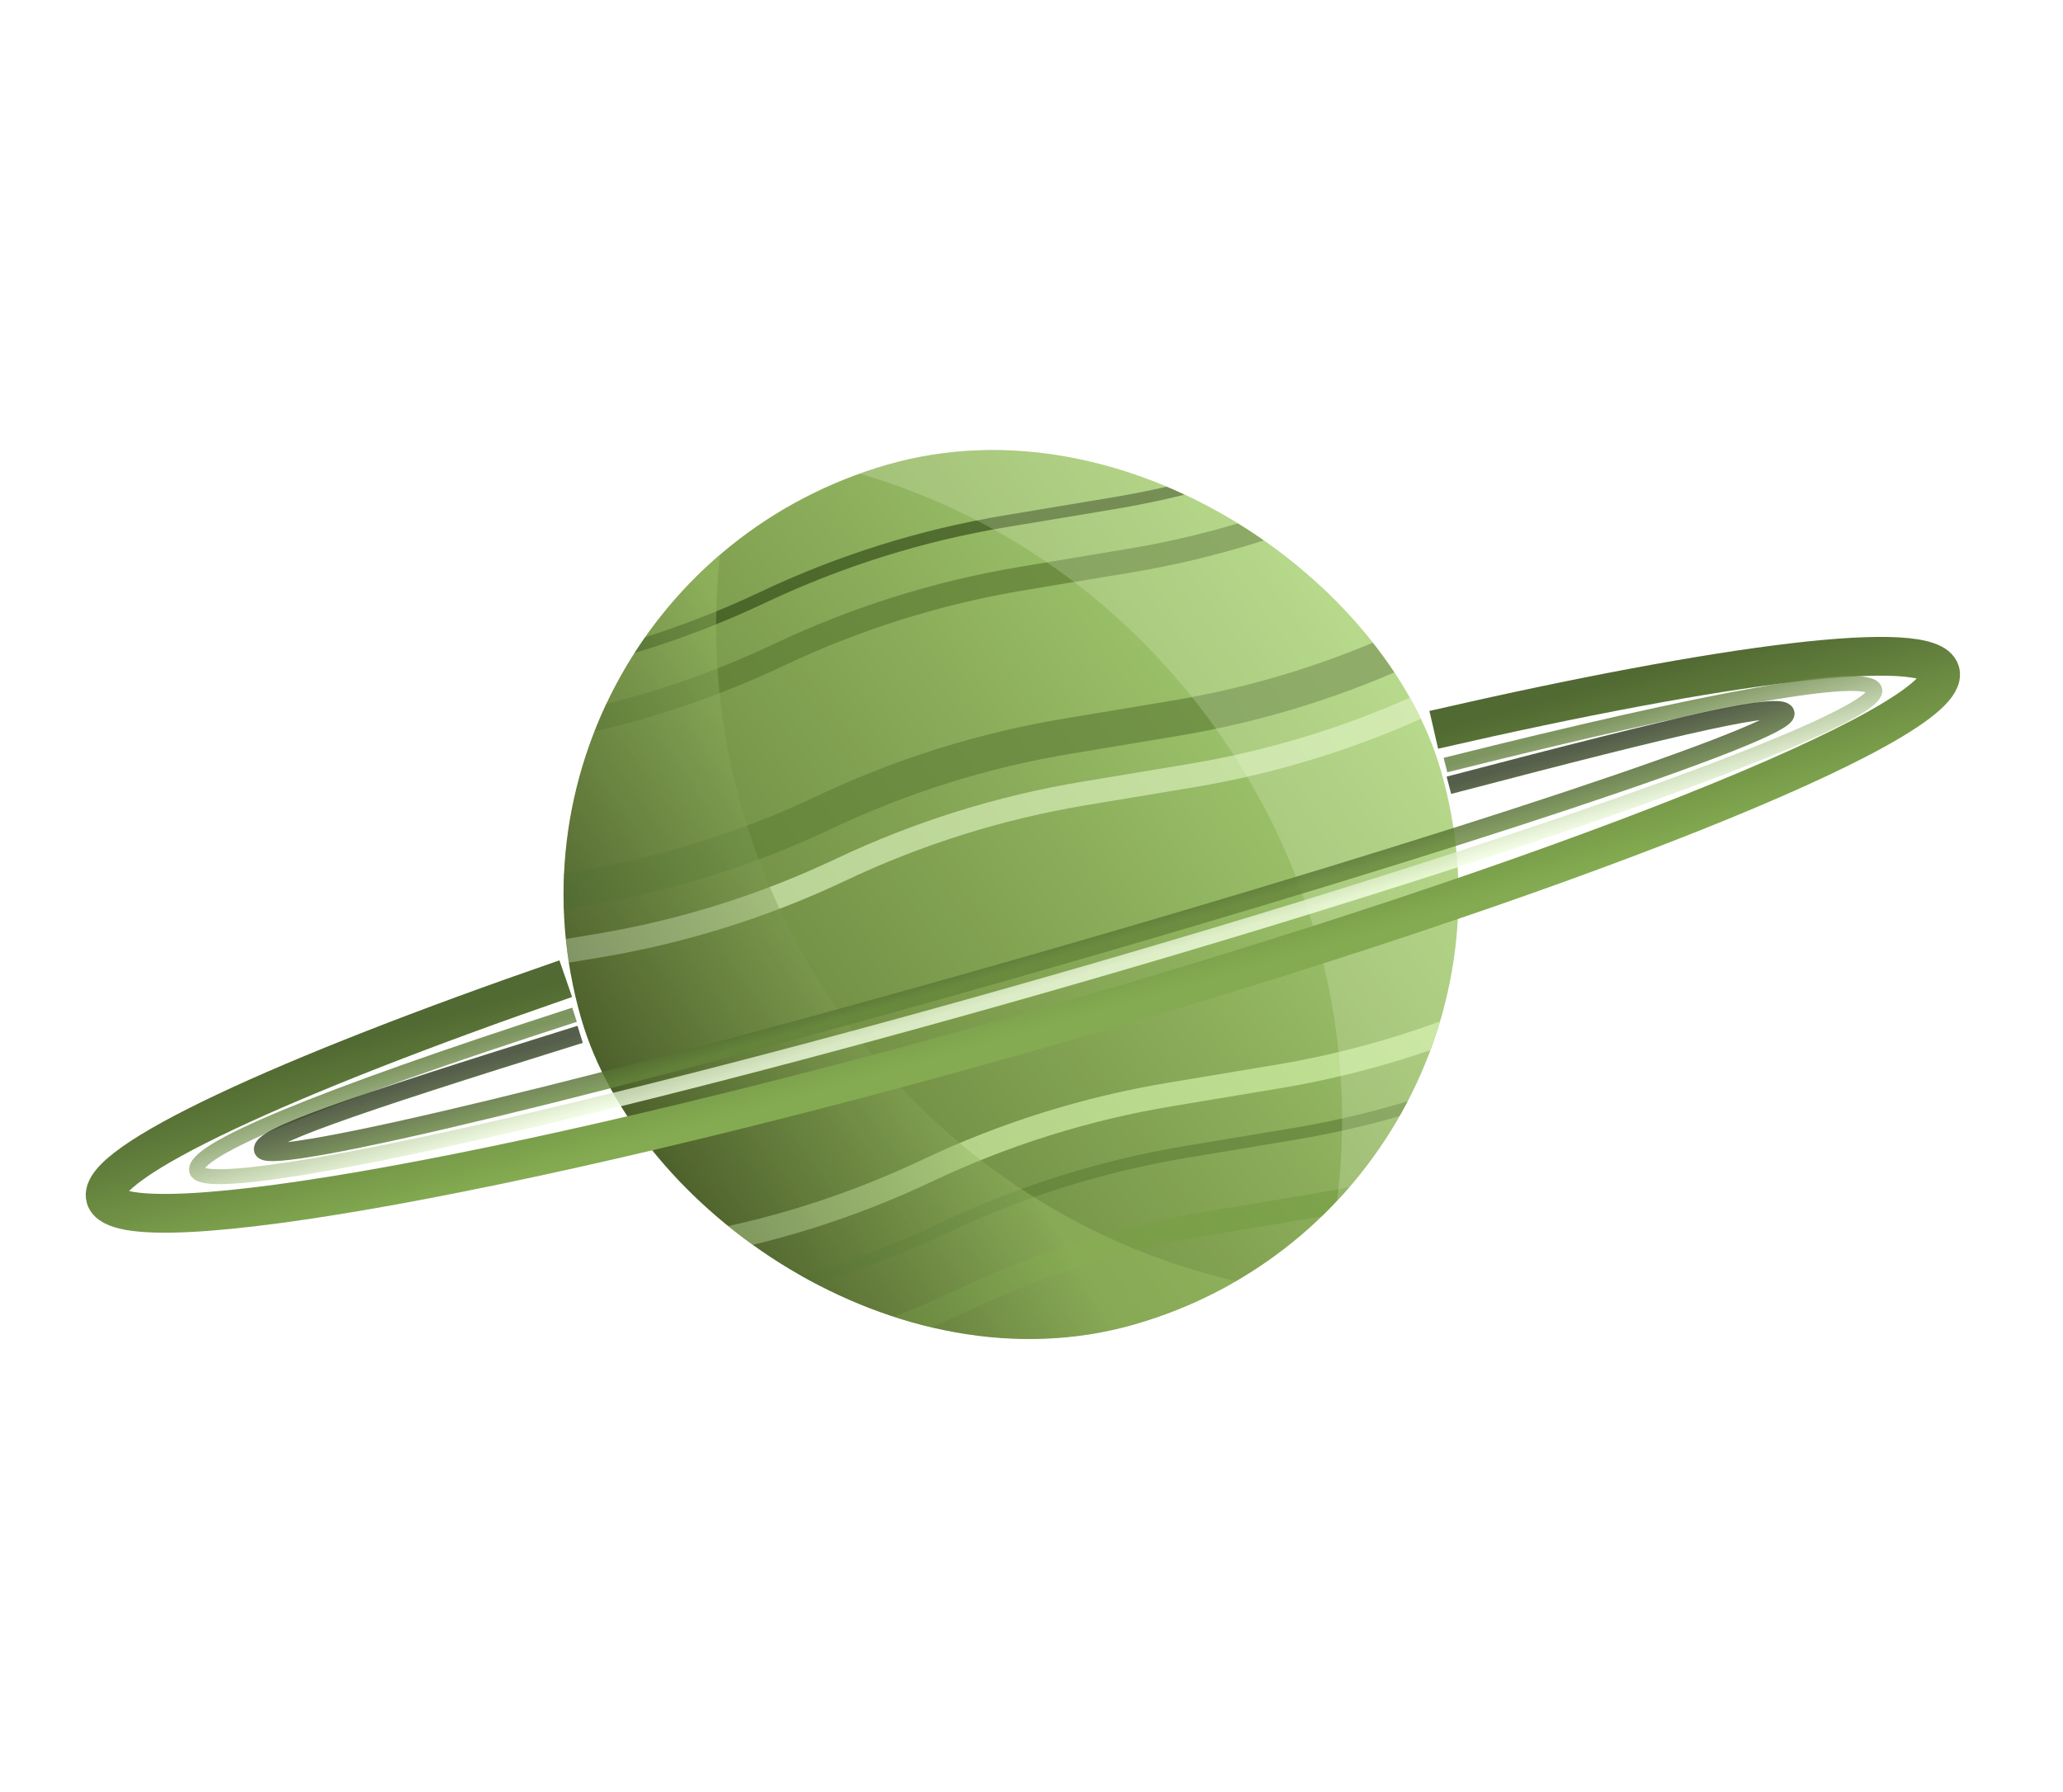<svg width="358" height="311" viewBox="0 0 358 311" fill="none" xmlns="http://www.w3.org/2000/svg">
<g filter="url(#filter0_d_112_2238)">
<g clip-path="url(#clip0_112_2238)">
<rect x="79.423" y="102.035" width="155.26" height="155.26" rx="77.63" transform="rotate(-16 79.423 102.035)" fill="url(#paint0_linear_112_2238)"/>
<g filter="url(#filter1_f_112_2238)">
<path opacity="0.7" d="M9.262 142.747L20.828 137.266C39.881 128.238 60.096 121.901 80.894 118.438L90.255 116.879C104.842 114.45 119.02 110.006 132.383 103.674C145.746 97.341 159.925 92.897 174.511 90.468L193.234 87.35C207.821 84.921 221.999 80.477 235.363 74.145C248.726 67.812 262.904 63.368 277.491 60.939L305.575 56.263C313.951 54.868 322.092 52.316 329.766 48.68C348.819 39.651 369.034 33.315 389.832 29.851L399.193 28.293C413.78 25.863 427.958 21.419 441.321 15.087C454.684 8.755 468.863 4.31 483.45 1.881L502.172 -1.236C516.759 -3.665 530.937 -8.11 544.301 -14.442C557.664 -20.774 571.842 -25.218 586.429 -27.647L627.138 -34.426" stroke="#374F1A" stroke-width="2.07"/>
<path opacity="0.7" d="M12.115 152.697L23.681 147.216C42.734 138.188 62.949 131.851 83.746 128.388L93.108 126.829C107.695 124.4 121.873 119.955 135.236 113.623C148.599 107.291 162.778 102.847 177.364 100.418L196.087 97.3C210.674 94.871 224.852 90.427 238.216 84.094C251.579 77.762 265.757 73.318 280.344 70.889L308.428 66.212C316.804 64.817 324.945 62.266 332.619 58.629C351.672 49.601 371.887 43.264 392.685 39.801L402.046 38.242C416.633 35.813 430.811 31.369 444.174 25.037C457.538 18.704 471.716 14.26 486.303 11.831L505.025 8.713C519.612 6.284 533.791 1.84 547.154 -4.492C560.517 -10.824 574.695 -15.269 589.282 -17.698L629.991 -24.477" stroke="#5D7D34" stroke-width="4.14"/>
<path opacity="0.7" d="M22.814 190.008L34.379 184.527C53.432 175.499 73.648 169.162 94.445 165.699L103.807 164.14C118.393 161.711 132.572 157.267 145.935 150.935C159.298 144.602 173.476 140.158 188.063 137.729L206.786 134.611C221.373 132.182 235.551 127.738 248.914 121.406C262.278 115.074 276.456 110.629 291.043 108.2L319.127 103.524C327.503 102.129 335.644 99.577 343.317 95.941C362.371 86.912 382.586 80.576 403.383 77.112L412.745 75.554C427.331 73.125 441.51 68.68 454.873 62.348C468.236 56.016 482.415 51.572 497.001 49.142L515.724 46.025C530.311 43.596 544.489 39.151 557.852 32.819C571.216 26.487 585.394 22.043 599.981 19.614L640.69 12.835" stroke="#D7EFB8" stroke-width="4.14"/>
<path opacity="0.7" d="M19.96 180.058L31.526 174.578C50.579 165.549 70.795 159.213 91.592 155.749L100.954 154.191C115.54 151.762 129.719 147.317 143.082 140.985C156.445 134.653 170.623 130.208 185.21 127.779L203.933 124.662C218.52 122.233 232.698 117.788 246.061 111.456C259.424 105.124 273.603 100.68 288.19 98.251L316.274 93.574C324.65 92.179 332.791 89.627 340.464 85.991C359.517 76.963 379.733 70.626 400.53 67.163L409.892 65.604C424.478 63.175 438.657 58.731 452.02 52.398C465.383 46.066 479.562 41.622 494.148 39.193L512.871 36.075C527.458 33.646 541.636 29.202 554.999 22.869C568.363 16.537 582.541 12.093 597.128 9.664L637.837 2.885" stroke="#62823A" stroke-width="6.21"/>
<path opacity="0.7" d="M40.645 252.194L52.211 246.713C71.264 237.685 91.479 231.348 112.277 227.885L121.638 226.326C136.225 223.897 150.403 219.452 163.766 213.12C177.13 206.788 191.308 202.344 205.895 199.915L224.618 196.797C239.204 194.368 253.383 189.924 266.746 183.591C280.109 177.259 294.287 172.815 308.874 170.386L336.958 165.709C345.334 164.314 353.476 161.762 361.149 158.126C380.202 149.098 400.417 142.761 421.215 139.298L430.576 137.739C445.163 135.31 459.341 130.866 472.705 124.534C486.068 118.202 500.246 113.757 514.833 111.328L533.556 108.21C548.142 105.781 562.321 101.337 575.684 95.005C589.047 88.673 603.226 84.228 617.812 81.799L658.521 75.02" stroke="#62823A" stroke-width="2.07"/>
<path opacity="0.7" d="M44.212 264.631L55.777 259.15C74.83 250.122 95.046 243.785 115.843 240.322L125.205 238.763C139.791 236.334 153.97 231.89 167.333 225.557C180.696 219.225 194.874 214.781 209.461 212.352L228.184 209.234C242.771 206.805 256.949 202.361 270.312 196.029C283.675 189.696 297.854 185.252 312.44 182.823L340.525 178.146C348.901 176.752 357.042 174.2 364.715 170.564C383.768 161.535 403.984 155.198 424.781 151.735L434.143 150.176C448.729 147.747 462.908 143.303 476.271 136.971C489.634 130.639 503.813 126.194 518.399 123.765L537.122 120.647C551.709 118.218 565.887 113.774 579.25 107.442C592.614 101.11 606.792 96.665 621.379 94.236L662.088 87.457" stroke="#789E47" stroke-width="4.14"/>
<path opacity="0.7" d="M37.792 242.244L49.358 236.763C68.411 227.735 88.626 221.398 109.424 217.935L118.785 216.376C133.372 213.947 147.55 209.503 160.913 203.171C174.277 196.838 188.455 192.394 203.042 189.965L221.765 186.847C236.351 184.418 250.53 179.974 263.893 173.642C277.256 167.31 291.434 162.865 306.021 160.436L334.105 155.76C342.481 154.365 350.623 151.813 358.296 148.177C377.349 139.148 397.564 132.812 418.362 129.348L427.723 127.79C442.31 125.361 456.488 120.916 469.852 114.584C483.215 108.252 497.393 103.807 511.98 101.378L530.703 98.261C545.289 95.832 559.468 91.387 572.831 85.055C586.194 78.723 600.373 74.279 614.959 71.85L655.668 65.071" stroke="#D0F0A6" stroke-width="4.14"/>
</g>
<g filter="url(#filter2_f_112_2238)">
<path d="M137.245 55.666C94.459 139.45 163.455 236.786 256.68 224.159L286.57 220.11L24.349 265.197L137.245 55.666Z" fill="url(#paint1_linear_112_2238)" fill-opacity="0.4"/>
</g>
<g opacity="0.2" filter="url(#filter3_f_112_2238)">
<path d="M216.452 253.498C264.334 172.518 201.485 71.105 107.658 77.946L77.575 80.14L342.08 51.344L216.452 253.498Z" fill="#F3FFE2"/>
</g>
</g>
</g>
<g filter="url(#filter4_f_112_2238)">
<path d="M248.808 126.671C299.511 115.03 334.963 110.553 336.698 116.601C339.21 125.364 269.973 152.905 182.052 178.116C94.131 203.327 20.82 216.661 18.307 207.898C16.573 201.85 49.01 186.86 98.178 169.863" stroke="url(#paint2_linear_112_2238)" stroke-width="6.728"/>
</g>
<g opacity="0.8" filter="url(#filter5_f_112_2238)">
<path d="M250.836 132.789C296.949 121.244 324.324 116.229 325.328 119.73C326.783 124.804 262.778 147.609 182.37 170.666C101.961 193.723 35.597 208.301 34.142 203.227C33.138 199.725 54.477 190.772 99.701 176.126" stroke="url(#paint3_linear_112_2238)" stroke-width="2.588"/>
</g>
<g opacity="0.8" filter="url(#filter6_f_112_2238)">
<path d="M251.432 136.297C293.143 125.352 309.258 121.68 309.865 123.798C310.746 126.868 252.309 146.318 179.342 167.241C106.376 188.164 46.512 202.636 45.632 199.566C45.024 197.447 59.503 192.347 100.676 179.526" stroke="url(#paint4_linear_112_2238)" stroke-width="3.105"/>
</g>
<defs>
<filter id="filter0_d_112_2238" x="58.722" y="38.538" width="233.444" height="233.444" filterUnits="userSpaceOnUse" color-interpolation-filters="sRGB">
<feFlood flood-opacity="0" result="BackgroundImageFix"/>
<feColorMatrix in="SourceAlpha" type="matrix" values="0 0 0 0 0 0 0 0 0 0 0 0 0 0 0 0 0 0 127 0" result="hardAlpha"/>
<feOffset/>
<feGaussianBlur stdDeviation="10.351"/>
<feComposite in2="hardAlpha" operator="out"/>
<feColorMatrix type="matrix" values="0 0 0 0 0.201 0 0 0 0 0.304 0 0 0 0 0.054 0 0 0 0.6 0"/>
<feBlend mode="normal" in2="BackgroundImageFix" result="effect1_dropShadow_112_2238"/>
<feBlend mode="normal" in="SourceGraphic" in2="effect1_dropShadow_112_2238" result="shape"/>
</filter>
<filter id="filter1_f_112_2238" x="2.608" y="-41.658" width="666.03" height="314.369" filterUnits="userSpaceOnUse" color-interpolation-filters="sRGB">
<feFlood flood-opacity="0" result="BackgroundImageFix"/>
<feBlend mode="normal" in="SourceGraphic" in2="BackgroundImageFix" result="shape"/>
<feGaussianBlur stdDeviation="3.105" result="effect1_foregroundBlur_112_2238"/>
</filter>
<filter id="filter2_f_112_2238" x="13.999" y="45.316" width="282.922" height="230.232" filterUnits="userSpaceOnUse" color-interpolation-filters="sRGB">
<feFlood flood-opacity="0" result="BackgroundImageFix"/>
<feBlend mode="normal" in="SourceGraphic" in2="BackgroundImageFix" result="shape"/>
<feGaussianBlur stdDeviation="5.175" result="effect1_foregroundBlur_112_2238"/>
</filter>
<filter id="filter3_f_112_2238" x="64.636" y="38.406" width="290.382" height="228.03" filterUnits="userSpaceOnUse" color-interpolation-filters="sRGB">
<feFlood flood-opacity="0" result="BackgroundImageFix"/>
<feBlend mode="normal" in="SourceGraphic" in2="BackgroundImageFix" result="shape"/>
<feGaussianBlur stdDeviation="6.469" result="effect1_foregroundBlur_112_2238"/>
</filter>
<filter id="filter4_f_112_2238" x="13.579" y="109.251" width="327.844" height="105.997" filterUnits="userSpaceOnUse" color-interpolation-filters="sRGB">
<feFlood flood-opacity="0" result="BackgroundImageFix"/>
<feBlend mode="normal" in="SourceGraphic" in2="BackgroundImageFix" result="shape"/>
<feGaussianBlur stdDeviation="0.647" result="effect1_foregroundBlur_112_2238"/>
</filter>
<filter id="filter5_f_112_2238" x="30.224" y="114.751" width="299.012" height="93.365" filterUnits="userSpaceOnUse" color-interpolation-filters="sRGB">
<feFlood flood-opacity="0" result="BackgroundImageFix"/>
<feBlend mode="normal" in="SourceGraphic" in2="BackgroundImageFix" result="shape"/>
<feGaussianBlur stdDeviation="1.294" result="effect1_foregroundBlur_112_2238"/>
</filter>
<filter id="filter6_f_112_2238" x="41.469" y="119.086" width="272.547" height="85.031" filterUnits="userSpaceOnUse" color-interpolation-filters="sRGB">
<feFlood flood-opacity="0" result="BackgroundImageFix"/>
<feBlend mode="normal" in="SourceGraphic" in2="BackgroundImageFix" result="shape"/>
<feGaussianBlur stdDeviation="1.294" result="effect1_foregroundBlur_112_2238"/>
</filter>
<linearGradient id="paint0_linear_112_2238" x1="222.521" y1="142.273" x2="79.423" y2="194.026" gradientUnits="userSpaceOnUse">
<stop stop-color="#A7CF75"/>
<stop offset="1" stop-color="#627B34"/>
</linearGradient>
<linearGradient id="paint1_linear_112_2238" x1="94.51" y1="212.386" x2="162.479" y2="175.504" gradientUnits="userSpaceOnUse">
<stop/>
<stop offset="1" stop-color="#9DC267"/>
</linearGradient>
<linearGradient id="paint2_linear_112_2238" x1="173.493" y1="148.267" x2="182.052" y2="178.116" gradientUnits="userSpaceOnUse">
<stop stop-color="#516932"/>
<stop offset="1" stop-color="#84AB51"/>
</linearGradient>
<linearGradient id="paint3_linear_112_2238" x1="177.535" y1="153.807" x2="182.37" y2="170.666" gradientUnits="userSpaceOnUse">
<stop stop-color="#5D7A37"/>
<stop offset="1" stop-color="#F3FFE3"/>
</linearGradient>
<linearGradient id="paint4_linear_112_2238" x1="176.621" y1="157.749" x2="179.342" y2="167.241" gradientUnits="userSpaceOnUse">
<stop stop-color="#2B361D"/>
<stop offset="1" stop-color="#64843A"/>
</linearGradient>
<clipPath id="clip0_112_2238">
<rect x="79.423" y="102.035" width="155.26" height="155.26" rx="77.63" transform="rotate(-16 79.423 102.035)" fill="white"/>
</clipPath>
</defs>
</svg>
